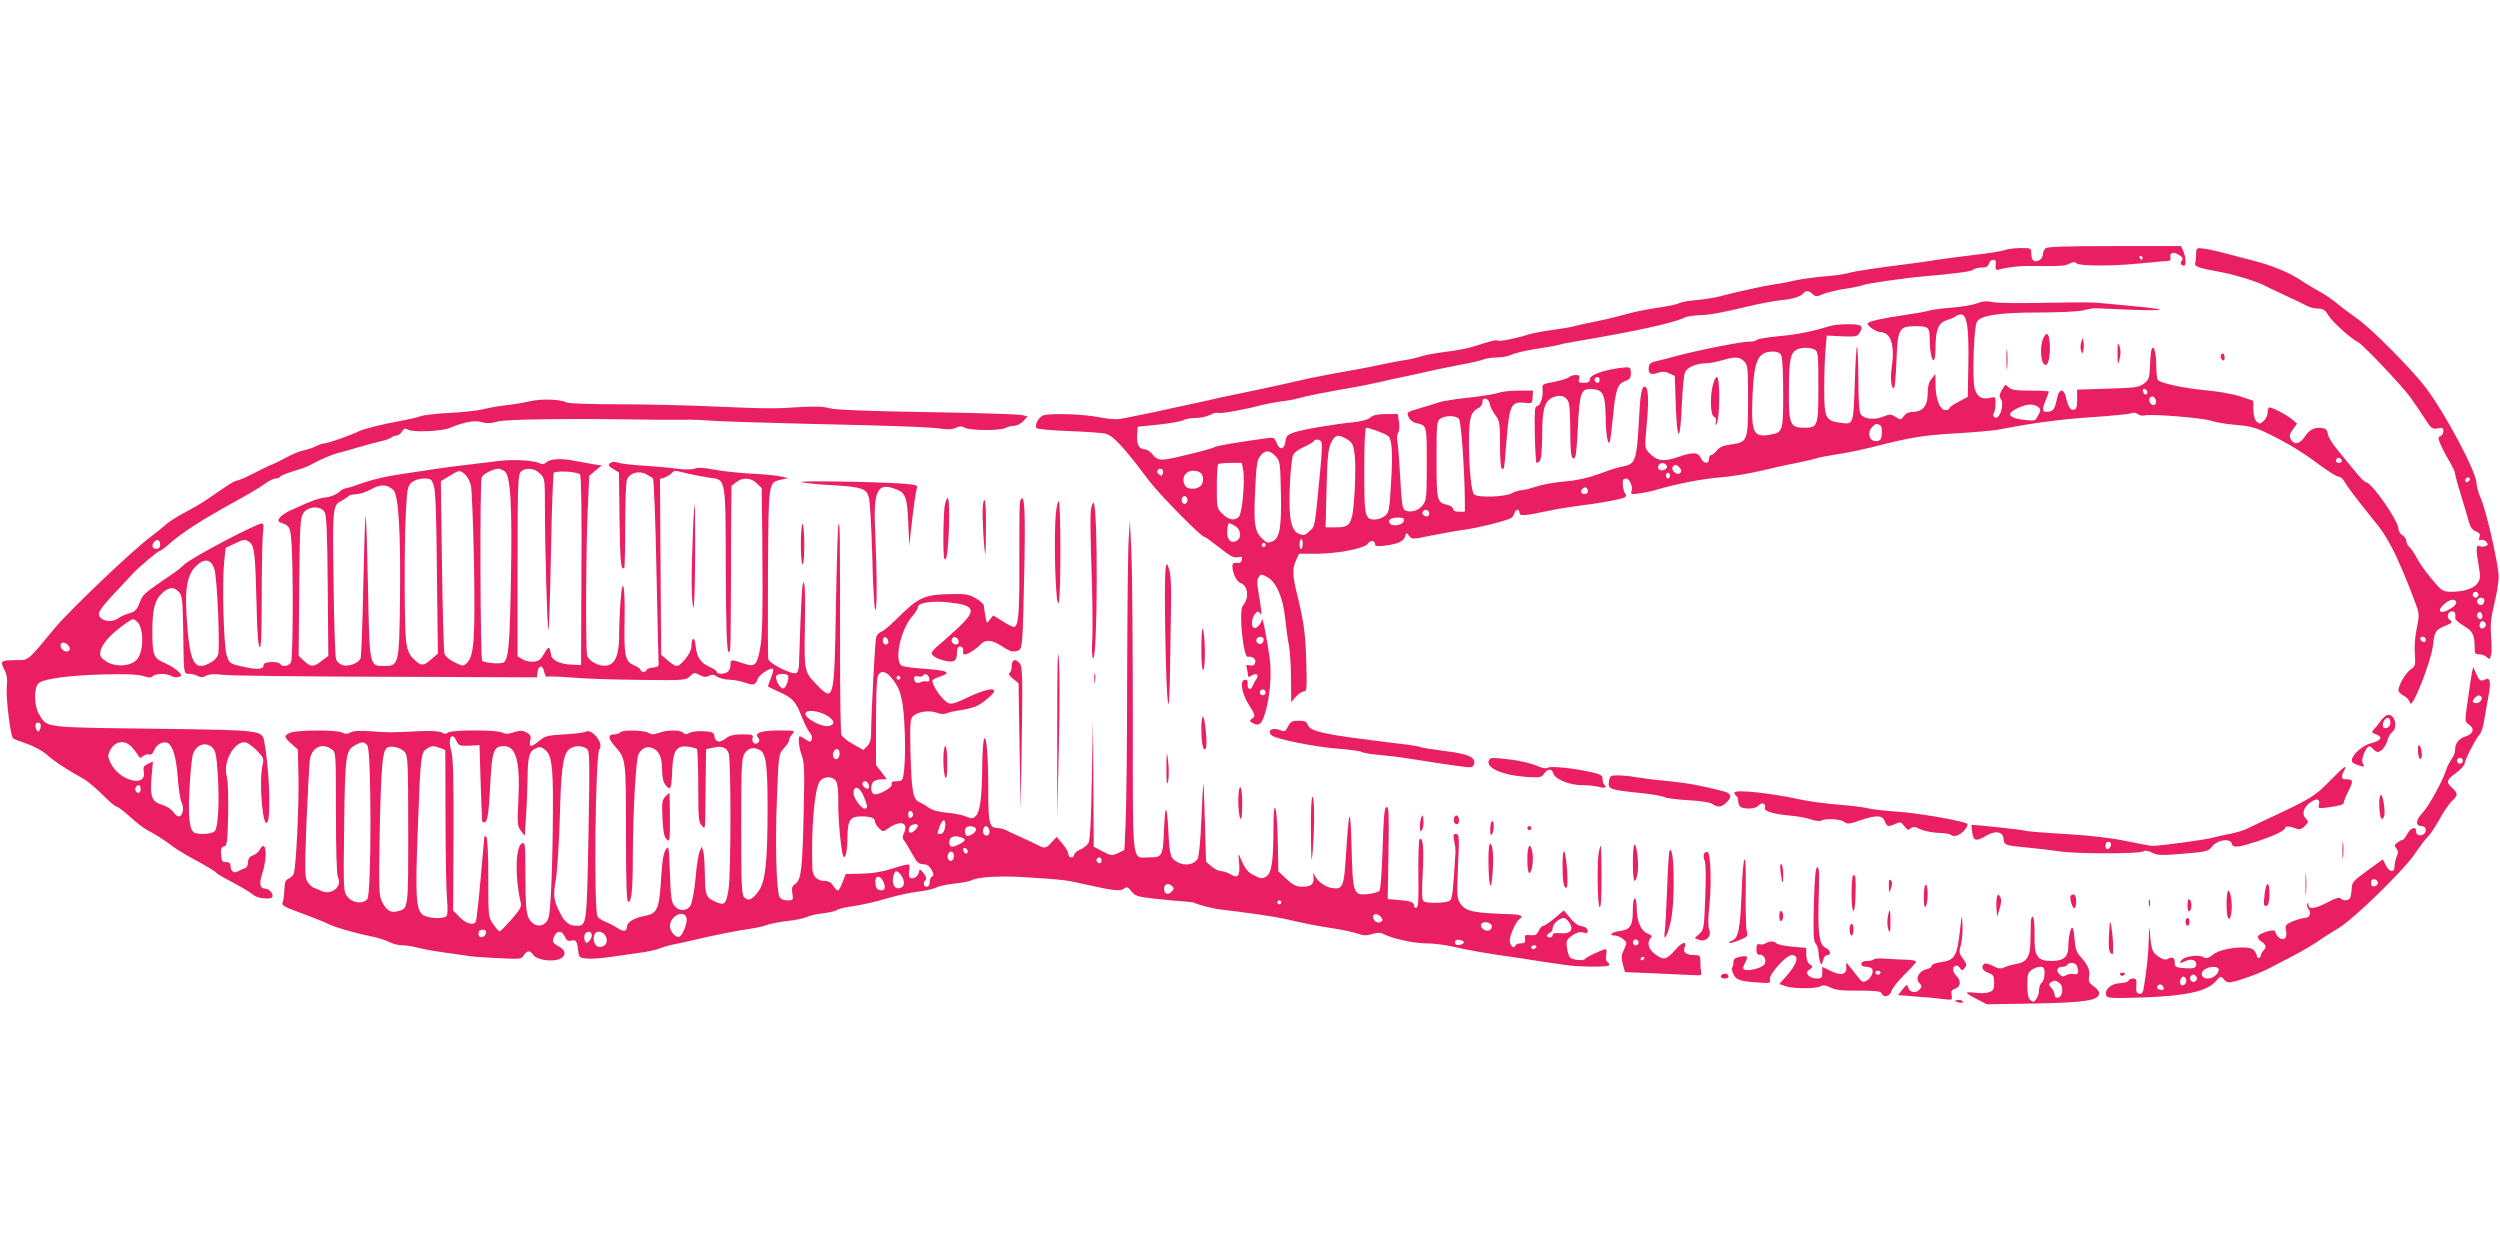 <?xml version="1.0" standalone="no"?>
<!DOCTYPE svg PUBLIC "-//W3C//DTD SVG 20010904//EN"
 "http://www.w3.org/TR/2001/REC-SVG-20010904/DTD/svg10.dtd">
<svg version="1.0" xmlns="http://www.w3.org/2000/svg"
 width="1280pt" height="640pt" viewBox="0 0 1280 640"
 preserveAspectRatio="xMidYMid meet">
<g transform="translate(0,640) scale(0.1,-0.1)"
fill="#e91e63" stroke="none">
<path d="M10472 5128 c-7 -7 -12 -20 -12 -29 0 -22 -26 -43 -45 -35 -9 3 -15
18 -15 36 0 30 -1 30 -54 30 -30 0 -67 -5 -81 -10 -15 -6 -84 -17 -154 -25
-69 -8 -153 -19 -186 -24 -33 -6 -98 -15 -145 -21 -176 -22 -286 -39 -317 -48
-17 -6 -71 -13 -120 -17 -48 -4 -115 -13 -148 -20 -33 -8 -80 -17 -105 -20
-51 -7 -201 -40 -275 -60 -27 -8 -84 -17 -125 -21 -41 -3 -84 -11 -95 -17 -11
-6 -60 -16 -110 -23 -49 -7 -124 -22 -165 -34 -41 -12 -109 -28 -150 -36 -41
-8 -88 -18 -105 -23 -16 -5 -68 -14 -114 -20 -47 -6 -99 -16 -115 -21 -63 -20
-158 -40 -167 -34 -9 5 -26 1 -124 -30 -27 -9 -90 -21 -140 -27 -49 -6 -108
-16 -130 -24 -22 -7 -60 -16 -85 -19 -25 -4 -74 -13 -110 -21 -36 -8 -94 -19
-130 -26 -111 -19 -253 -46 -295 -57 -37 -9 -154 -35 -285 -62 -30 -6 -82 -17
-115 -24 -33 -8 -85 -19 -115 -26 -30 -6 -93 -20 -140 -30 -47 -11 -107 -24
-135 -29 -27 -6 -74 -15 -103 -21 -42 -9 -70 -8 -136 4 -81 16 -241 21 -282
10 -25 -7 -50 -52 -36 -66 5 -5 79 -12 163 -15 85 -3 171 -9 191 -14 38 -10
92 -68 221 -240 54 -72 268 -289 285 -289 5 0 39 -25 77 -55 54 -43 74 -53 93
-48 20 5 23 2 20 -13 -2 -13 -10 -18 -26 -16 -16 2 -22 -2 -22 -16 0 -36 22
-81 41 -87 40 -13 46 -78 12 -117 -22 -25 3 -267 26 -261 24 5 45 -13 37 -32
-4 -12 -13 -15 -27 -12 -18 5 -20 2 -15 -16 3 -12 6 -28 6 -35 0 -10 4 -10 20
0 24 15 38 3 22 -20 -7 -9 -15 -25 -19 -35 -8 -25 -29 -15 -25 11 2 15 -2 22
-12 22 -30 0 -20 -70 19 -130 32 -51 33 -56 17 -68 -15 -11 -15 -14 -2 -22 32
-20 48 -11 64 38 28 85 39 210 26 298 -14 100 -37 214 -39 192 -1 -21 -30 -50
-42 -43 -14 9 -11 49 6 71 13 16 16 17 26 4 11 -15 10 1 -10 123 -6 32 -4 52
4 63 10 15 14 15 42 0 47 -24 82 -104 93 -212 5 -49 14 -113 20 -143 5 -29 10
-106 10 -170 l1 -116 24 28 c13 15 32 27 41 27 15 0 16 15 12 158 -5 144 -12
198 -50 352 -20 81 -21 120 -4 158 l17 37 97 0 c104 1 241 28 255 51 11 19 37
18 37 -1 0 -12 10 -13 48 -9 67 8 99 22 106 47 6 21 7 21 21 3 13 -18 17 -18
117 3 57 11 135 25 173 30 64 9 186 39 227 56 9 3 18 15 21 26 6 23 27 26 27
3 0 -18 27 -15 150 11 36 8 103 19 150 25 103 12 223 34 239 44 8 5 9 12 2 19
-9 12 -14 40 -12 65 0 6 8 12 16 12 19 0 37 -43 28 -66 -5 -15 0 -16 43 -10
27 4 69 13 94 21 96 28 229 54 319 61 52 4 140 18 195 31 56 13 142 33 191 42
50 10 97 21 105 25 8 3 56 12 105 20 50 7 135 25 190 39 187 48 250 58 415 68
91 5 190 14 220 19 186 36 317 53 480 64 102 7 193 16 203 20 10 5 23 3 32 -4
8 -7 24 -10 35 -7 34 9 302 -13 340 -27 19 -7 75 -17 124 -21 66 -5 104 -14
150 -36 104 -49 188 -99 276 -165 47 -35 93 -64 102 -64 10 0 23 -11 30 -23
14 -26 66 -95 143 -190 55 -68 57 -71 100 -148 29 -52 87 -190 125 -295 17
-48 17 -57 4 -120 -9 -39 -13 -97 -10 -132 4 -58 2 -64 -21 -79 -25 -17 -63
-81 -63 -107 0 -8 12 -21 27 -28 15 -7 30 -24 33 -38 9 -36 110 220 117 298 7
67 14 79 65 99 34 14 37 17 22 28 -20 14 -12 45 11 45 14 0 19 -11 16 -36 -1
-7 18 -23 43 -38 46 -27 56 -46 56 -108 0 -34 3 -38 24 -38 14 0 31 -7 39 -15
13 -13 16 -11 21 11 4 14 4 58 0 97 -4 57 -1 92 17 167 13 52 23 115 22 140
-1 63 -66 345 -92 400 -11 25 -21 59 -21 75 0 57 -160 358 -260 490 -69 92
-277 301 -350 353 -36 25 -85 62 -110 83 -25 20 -61 44 -80 54 -19 10 -65 37
-101 61 -64 41 -138 72 -244 100 -27 7 -86 23 -130 34 -44 12 -98 24 -120 27
-40 5 -40 4 -41 -29 0 -18 -2 -39 -5 -47 -4 -16 21 -24 136 -45 66 -12 176
-46 213 -65 9 -5 58 -28 107 -51 50 -23 102 -48 117 -56 14 -8 40 -14 57 -14
25 0 36 -7 52 -34 19 -33 113 -118 154 -139 25 -13 219 -218 263 -277 18 -25
51 -73 73 -107 37 -58 42 -62 70 -56 24 5 29 2 29 -15 0 -11 -7 -22 -15 -25
-13 -5 -13 -10 0 -41 8 -19 28 -58 45 -86 16 -28 30 -57 30 -64 0 -8 13 -57
30 -110 16 -52 34 -114 40 -136 8 -29 18 -44 36 -50 19 -8 24 -15 19 -30 -5
-14 -3 -18 8 -14 7 2 20 -2 27 -10 10 -13 9 -17 -4 -22 -9 -3 -23 -4 -31 0
-18 7 -19 -13 -4 -101 9 -54 9 -67 -5 -88 -18 -27 -70 -45 -134 -45 -35 0 -49
5 -70 29 -48 53 -82 98 -108 144 -13 25 -31 51 -39 57 -8 7 -15 21 -15 31 0
10 -9 23 -20 29 -11 6 -20 21 -20 33 0 40 -137 237 -165 237 -6 0 -33 26 -58
58 -26 31 -67 81 -91 111 -25 30 -46 66 -48 80 -2 19 -10 27 -27 29 -40 6 -65
-6 -90 -43 -27 -40 -55 -45 -72 -14 -9 18 -7 27 11 51 l21 29 -23 20 c-32 27
-114 69 -122 62 -3 -4 -6 -16 -6 -28 0 -12 -9 -30 -20 -40 -19 -17 -22 -17
-37 -2 -10 10 -16 33 -16 61 l0 44 -66 22 c-36 12 -113 26 -171 31 -113 10
-240 37 -252 54 -4 5 -8 39 -8 75 0 66 -13 110 -24 80 -3 -8 -7 -46 -8 -84 -3
-62 -6 -71 -31 -90 -25 -19 -46 -22 -185 -26 l-157 -5 0 -50 c0 -39 -4 -50
-17 -53 -18 -4 -31 18 -42 71 -4 15 -13 27 -21 27 -8 0 -17 -12 -20 -27 -14
-67 -20 -78 -48 -81 -32 -4 -34 9 -12 61 8 20 15 39 15 42 0 3 -42 5 -94 5
-74 0 -98 4 -111 16 -9 9 -17 15 -19 13 -30 -45 -33 -56 -21 -73 13 -17 5 -67
-15 -90 -12 -13 -33 4 -22 17 5 7 9 29 9 49 1 35 -1 37 -23 32 -46 -12 -72 3
-84 48 -13 45 -4 311 11 339 17 34 114 49 315 49 105 0 207 5 229 11 22 6 51
11 65 11 14 -1 95 -4 180 -8 85 -3 152 -3 149 0 -3 4 -57 11 -120 17 -63 6
-139 13 -169 16 -48 6 -105 6 -265 3 -19 0 -48 0 -65 -1 -142 -2 -220 -1 -247
6 -22 5 -46 2 -70 -8 -21 -8 -78 -18 -128 -22 -49 -3 -104 -11 -120 -16 -17
-5 -76 -15 -130 -23 -103 -15 -172 -30 -182 -40 -9 -9 40 -45 62 -46 57 -1 78
-66 60 -187 -8 -52 0 -111 13 -98 4 3 9 67 12 140 6 164 13 175 100 175 64 0
70 -6 70 -68 0 -56 11 -112 21 -106 5 3 9 31 9 62 0 94 14 129 58 143 20 6 41
15 46 20 6 5 17 9 26 9 31 0 41 -65 38 -249 l-3 -173 -47 -25 c-27 -14 -48
-29 -48 -34 0 -5 -9 -9 -20 -9 -27 0 -50 58 -50 129 l-1 56 -19 -24 c-13 -15
-20 -38 -20 -67 0 -76 -23 -103 -87 -104 -12 0 -28 -9 -36 -21 -14 -20 -16
-20 -41 -4 -24 16 -29 16 -66 1 -44 -17 -92 -12 -112 11 -9 11 -13 65 -13 179
-1 90 -4 166 -7 169 -3 3 -8 -75 -11 -172 -8 -232 -6 -226 -71 -218 -80 10
-86 22 -86 179 0 72 3 162 7 199 l6 69 78 -4 c65 -3 79 0 88 14 25 40 15 48
-56 48 -37 0 -80 -4 -97 -10 -85 -27 -161 -42 -255 -51 -57 -5 -110 -14 -116
-19 -7 -6 -23 -10 -36 -9 -36 2 -280 -47 -384 -76 -27 -8 -68 -18 -90 -23 -31
-6 -41 -13 -43 -31 -5 -34 9 -43 46 -30 24 8 38 7 59 -3 l28 -13 5 -150 c7
-195 23 -194 31 2 3 82 11 158 17 169 13 25 60 44 107 44 17 0 54 7 81 15 66
20 90 19 114 -5 19 -19 20 -33 20 -200 0 -209 -2 -214 -90 -226 -36 -5 -56
-13 -69 -30 -11 -13 -24 -24 -30 -24 -6 0 -11 -9 -11 -20 0 -28 -28 -25 -42 5
-14 31 -40 32 -123 3 -70 -24 -103 -18 -144 26 -20 22 -21 26 -9 152 11 124 7
184 -11 184 -17 0 -23 -37 -31 -193 -9 -173 -19 -202 -68 -212 -49 -11 -56
-13 -139 -43 -55 -20 -112 -32 -170 -37 -49 -4 -114 -15 -146 -26 -31 -10 -66
-19 -78 -19 -11 0 -34 -7 -50 -16 -38 -19 -174 -23 -192 -5 -23 23 -36 324
-17 392 6 23 19 40 35 47 15 7 25 20 25 33 0 29 34 21 38 -11 2 -13 15 -38 28
-55 22 -30 24 -40 24 -153 0 -75 4 -122 10 -122 13 0 10 -16 24 152 14 174 24
193 91 186 39 -5 40 -4 42 29 l2 33 -74 0 c-41 0 -86 -5 -102 -11 -15 -6 -84
-17 -153 -25 -69 -7 -136 -18 -150 -23 -14 -5 -57 -19 -97 -30 -71 -21 -72
-22 -61 -46 6 -15 23 -28 37 -31 57 -12 56 -7 56 -207 0 -173 -1 -188 -21
-214 -22 -29 -67 -41 -93 -24 -11 7 -16 49 -22 168 -5 87 -11 171 -15 186 -3
15 -1 33 4 40 6 7 8 32 5 55 l-6 42 -60 0 c-43 0 -66 -5 -80 -17 -12 -11 -44
-20 -86 -25 -99 -9 -261 -37 -306 -52 -34 -12 -40 -19 -43 -44 -4 -43 -31 -50
-45 -11 -11 28 -15 30 -47 26 -171 -24 -253 -38 -268 -45 -9 -5 -46 -16 -82
-25 -211 -52 -205 -52 -244 -8 -11 12 -27 21 -36 21 -28 0 -41 25 -38 72 l3
43 105 11 c58 6 115 16 127 22 12 7 41 12 65 12 24 0 56 7 72 15 16 9 35 14
42 11 14 -5 140 17 219 39 28 7 75 16 105 20 30 3 69 10 85 15 31 10 140 32
275 55 41 7 104 20 140 28 36 9 108 24 160 35 52 11 118 26 145 32 28 6 84 17
125 25 41 7 88 18 103 24 16 6 48 11 73 11 25 0 57 6 73 14 15 8 72 21 127 30
54 8 106 17 114 20 8 4 56 13 105 21 280 47 491 93 540 119 11 6 45 11 75 12
51 1 125 15 240 43 71 17 152 32 185 35 50 4 94 18 106 32 15 18 28 18 50 -2
15 -14 20 -14 55 1 20 8 69 20 108 26 39 5 82 14 96 20 22 8 216 36 310 44
161 14 244 25 253 34 6 6 25 11 43 11 23 0 33 5 37 20 3 11 13 20 22 20 12 0
16 -7 13 -27 -2 -21 1 -27 12 -24 66 17 121 21 221 19 86 -2 123 1 143 11 20
11 29 12 38 3 15 -15 183 -15 323 -1 55 6 114 11 131 12 24 0 30 4 27 18 -7
25 15 33 43 14 19 -12 23 -20 15 -29 -11 -13 -5 -26 11 -26 12 0 10 45 -4 75
l-11 25 -342 0 c-252 0 -344 -3 -353 -12z m498 -48 c0 -5 -2 -10 -4 -10 -3 0
-8 5 -11 10 -3 6 -1 10 4 10 6 0 11 -4 11 -10z m-1679 -470 c18 -10 19 -23 19
-190 0 -205 -2 -210 -75 -210 -70 0 -77 18 -76 194 1 152 8 187 38 205 23 13
69 14 94 1z m-171 -29 c6 -12 10 -93 10 -195 0 -193 -2 -200 -64 -211 -90 -17
-101 7 -93 202 8 180 28 222 104 223 22 0 36 -6 43 -19z m1875 -189 c0 -18
-20 -15 -23 4 -3 10 1 15 10 12 7 -3 13 -10 13 -16z m42 -38 c9 -23 -11 -38
-26 -20 -13 16 -7 36 10 36 5 0 12 -7 16 -16z m-603 -37 c18 -13 17 -20 -12
-66 -4 -8 -81 -1 -107 9 -35 13 -31 27 13 49 45 23 82 26 106 8z m-2964 -62
c11 -14 28 -249 30 -412 l0 -63 -30 0 c-19 0 -30 5 -30 14 0 8 -13 17 -29 21
-54 12 -56 21 -56 232 0 181 1 196 19 209 26 18 80 18 96 -1z m2157 -33 c6 -4
10 -23 8 -42 -2 -28 -7 -36 -25 -38 -38 -6 -54 42 -24 72 17 18 24 19 41 8z
m-2577 -28 c25 -9 50 -20 57 -26 20 -16 25 -86 15 -242 -8 -138 -10 -150 -31
-167 -13 -11 -36 -19 -51 -19 -52 0 -55 14 -55 252 0 139 4 218 10 218 6 0 30
-7 55 -16z m-153 -43 c27 -17 32 -27 39 -78 8 -69 -1 -274 -15 -322 -13 -44
-25 -51 -85 -51 l-49 0 5 198 c4 164 8 203 23 235 21 42 36 45 82 18z m-131
-16 c4 -8 1 -70 -6 -138 -29 -307 -26 -288 -54 -315 -22 -22 -30 -25 -53 -16
-43 15 -56 78 -49 247 3 76 11 147 17 158 6 12 30 30 54 40 24 11 47 24 50 29
9 15 35 12 41 -5z m-235 -71 c23 -24 24 -33 27 -183 4 -179 -5 -236 -43 -253
-21 -9 -29 -8 -46 8 -45 40 -51 74 -43 246 6 135 10 163 26 183 25 32 48 32
79 -1z m5459 -25 c0 -5 -7 -9 -15 -9 -15 0 -20 12 -9 23 8 8 24 -1 24 -14z
m-5625 -46 c10 -56 -5 -221 -22 -239 -22 -22 -52 -17 -84 15 -29 29 -29 31
-29 139 0 60 3 112 7 115 3 4 32 7 64 7 l57 0 7 -37z m2170 17 c0 -8 -10 -16
-22 -18 -22 -3 -32 16 -16 32 12 11 38 2 38 -14z m65 -5 c10 -12 10 -19 2 -27
-15 -15 -48 14 -38 31 10 15 21 14 36 -4z m-2647 -11 c3 -3 3 -12 0 -20 -4
-11 -9 -12 -19 -3 -8 6 -11 15 -8 20 6 10 18 12 27 3z m195 -16 c17 -17 15
-53 -3 -68 -20 -17 -65 -16 -76 1 -24 38 -2 79 41 79 14 0 31 -5 38 -12z
m2402 -13 c0 -8 -4 -15 -10 -15 -5 0 -10 7 -10 15 0 8 5 15 10 15 6 0 10 -7
10 -15z m4091 -28 c-13 -13 -26 -3 -16 12 3 6 11 8 17 5 6 -4 6 -10 -1 -17z
m-4511 -53 c0 -14 -21 -19 -33 -7 -9 9 13 34 24 27 5 -3 9 -12 9 -20z m-2050
-44 c0 -11 -7 -20 -15 -20 -8 0 -15 9 -15 20 0 11 7 20 15 20 8 0 15 -9 15
-20z m1236 -61 c3 -6 2 -15 -2 -19 -12 -12 -38 5 -30 19 9 14 23 14 32 0z
m-128 -46 c-4 -20 -54 -31 -70 -15 -17 17 1 32 38 32 28 0 35 -4 32 -17z
m-860 -29 c27 -19 29 -60 3 -73 -38 -21 -59 23 -42 87 2 6 19 0 39 -14z m342
-89 c0 -14 -4 -25 -9 -25 -5 0 -8 11 -7 25 1 33 16 33 16 0z m-190 -5 c0 -5
-4 -10 -10 -10 -5 0 -10 5 -10 10 0 6 5 10 10 10 6 0 10 -4 10 -10z m6210
-255 c0 -8 -7 -15 -15 -15 -8 0 -15 7 -15 15 0 8 7 15 15 15 8 0 15 -7 15 -15z
m30 -29 c0 -8 -5 -18 -11 -22 -14 -8 -33 11 -25 25 10 16 36 13 36 -3z m-146
-4 c7 -12 -6 -28 -41 -46 -43 -22 -56 -1 -19 31 28 23 51 29 60 15z m136 -78
c0 -16 -16 -19 -25 -4 -8 13 4 32 16 25 5 -4 9 -13 9 -21z m16 -35 c8 -14 -11
-33 -25 -25 -11 7 -4 36 9 36 5 0 12 -5 16 -11z m-6256 -83 c0 -8 -5 -18 -11
-22 -14 -8 -33 11 -25 25 10 16 36 13 36 -3z m5950 -2 c0 -17 -22 -14 -28 4
-2 7 3 12 12 12 9 0 16 -7 16 -16z m-5940 -269 c0 -8 -7 -15 -15 -15 -8 0 -15
7 -15 15 0 8 7 15 15 15 8 0 15 -7 15 -15z"/>
<path d="M10460 4664 c-20 -52 -8 -146 18 -131 23 15 24 157 1 157 -5 0 -14
-12 -19 -26z"/>
<path d="M10656 4648 c-5 -16 -5 -36 0 -45 7 -16 8 -15 11 5 3 12 3 32 0 45
-3 21 -4 20 -11 -5z"/>
<path d="M10842 4590 c0 -61 1 -63 10 -28 7 25 6 47 0 65 -9 24 -10 18 -10
-37z"/>
<path d="M10273 4560 c0 -47 2 -66 4 -42 2 23 2 61 0 85 -2 23 -4 4 -4 -43z"/>
<path d="M11370 4576 c0 -8 5 -18 10 -21 6 -3 10 3 10 14 0 12 -4 21 -10 21
-5 0 -10 -6 -10 -14z"/>
<path d="M8255 4510 c-73 -15 -115 -34 -115 -52 0 -13 -8 -18 -31 -18 -26 0
-29 3 -24 20 5 16 2 20 -17 20 -13 0 -29 -5 -36 -12 -6 -6 -40 -16 -74 -23
-62 -11 -63 -12 -60 -41 4 -38 -13 -84 -30 -84 -10 0 -12 -32 -10 -142 2 -79
6 -145 8 -147 2 -3 10 1 17 8 8 8 12 51 13 134 0 137 13 178 61 195 41 14 69
-1 77 -38 3 -18 6 -86 6 -151 0 -108 8 -146 25 -118 4 6 11 77 14 157 9 177
16 194 74 190 55 -4 66 -28 68 -143 1 -93 12 -153 22 -125 2 8 10 68 16 132
13 135 23 163 62 177 23 8 29 16 29 40 0 27 -3 31 -27 30 -16 -1 -46 -5 -68
-9z m-65 -55 c0 -8 -4 -15 -9 -15 -13 0 -22 16 -14 24 11 11 23 6 23 -9z"/>
<path d="M8771 4433 c-17 -61 -14 -160 5 -167 10 -4 13 -13 9 -28 -4 -17 -3
-19 4 -8 17 28 19 240 1 240 -5 0 -14 -17 -19 -37z"/>
<path d="M2715 4346 c-33 -8 -89 -17 -125 -21 -36 -4 -87 -13 -115 -20 -27 -7
-105 -16 -171 -19 -67 -3 -135 -11 -150 -17 -16 -6 -63 -17 -104 -24 -93 -17
-189 -41 -215 -54 -37 -19 -157 -61 -174 -61 -9 0 -29 -7 -44 -15 -15 -8 -43
-17 -62 -21 -19 -3 -58 -19 -87 -35 -29 -16 -62 -32 -72 -36 -11 -3 -53 -24
-94 -45 -41 -21 -80 -38 -87 -38 -7 0 -35 -15 -61 -33 -27 -18 -70 -47 -95
-65 -25 -17 -76 -47 -115 -67 -38 -20 -80 -47 -94 -60 -14 -13 -49 -41 -78
-63 -97 -72 -417 -378 -496 -473 -135 -164 -129 -159 -190 -159 -82 0 -87 -4
-64 -48 14 -28 17 -49 13 -87 -6 -52 18 -253 32 -265 4 -4 37 -17 73 -29 37
-13 80 -37 100 -55 37 -34 100 -75 190 -125 19 -11 62 -47 95 -80 33 -34 65
-61 72 -61 6 0 38 -24 70 -53 32 -29 69 -58 83 -65 42 -21 96 -56 131 -83 19
-15 65 -43 102 -63 76 -41 119 -67 127 -77 3 -4 41 -26 85 -49 44 -23 89 -51
101 -61 19 -18 83 -26 97 -13 11 12 -13 44 -34 44 -29 0 -34 25 -15 82 28 87
17 176 -14 118 -6 -12 -22 -25 -36 -30 -17 -7 -24 -17 -24 -35 0 -16 -7 -28
-18 -31 -9 -3 -25 -10 -36 -16 -20 -11 -36 3 -36 33 0 10 -8 15 -22 15 -20 -1
-23 5 -26 37 -3 30 1 40 15 43 16 5 18 20 21 164 2 88 -1 176 -7 195 -20 72
34 175 92 175 10 0 37 -18 59 -40 38 -38 40 -43 32 -78 -20 -89 3 -345 27
-287 16 41 7 271 -17 403 -12 65 0 63 -567 71 -569 7 -545 4 -587 74 -26 43
-28 137 -2 159 26 23 160 41 337 45 110 3 172 0 198 -8 29 -9 40 -10 49 -1 15
15 73 15 97 0 10 -6 26 -8 36 -4 17 6 17 8 -1 27 -11 12 -42 32 -70 44 -59 26
-64 39 -64 169 1 110 13 155 50 189 36 32 60 34 86 6 17 -19 19 -40 22 -193 3
-231 2 -226 30 -226 13 0 33 -5 44 -11 15 -8 26 -8 43 1 17 9 42 10 87 5 35
-5 410 -9 835 -10 l772 -3 3 26 c4 37 27 39 34 3 4 -17 10 -29 14 -26 5 3 61
1 127 -4 65 -6 223 -11 351 -12 226 -3 233 -2 254 18 20 20 23 21 50 7 21 -11
33 -12 48 -4 16 8 26 7 42 -5 13 -8 41 -15 63 -15 22 -1 58 -7 79 -15 45 -16
53 -13 66 20 8 22 68 60 78 50 3 -3 -2 -24 -11 -47 -9 -23 -16 -42 -14 -44 1
-1 27 -13 57 -27 69 -31 84 -48 115 -127 14 -35 32 -71 41 -81 9 -10 14 -26
10 -35 -6 -15 -8 -15 -31 0 -13 9 -27 16 -30 16 -11 0 -4 -61 10 -98 13 -31
15 -78 10 -282 -6 -294 -13 -355 -42 -375 -18 -12 -21 -22 -16 -50 5 -34 4
-35 -25 -35 -20 0 -35 7 -41 18 -16 31 -23 275 -13 510 9 222 9 222 35 250 15
16 27 34 27 42 0 7 7 22 17 32 15 17 13 18 -66 18 -93 0 -130 -12 -110 -36 9
-11 9 -18 1 -26 -15 -15 -35 1 -29 23 5 17 -1 19 -53 19 -43 0 -64 -5 -84 -21
-31 -24 -53 -20 -58 11 -2 19 -11 23 -53 26 -28 2 -60 -1 -73 -8 -17 -9 -25
-9 -34 0 -16 16 -82 15 -125 0 -27 -10 -38 -10 -53 0 -24 14 -136 16 -145 2
-3 -5 -17 -10 -31 -10 -33 0 -31 -22 6 -63 55 -63 55 -64 55 -441 0 -248 3
-350 11 -353 17 -6 24 57 24 232 1 234 16 498 29 523 17 33 45 44 74 31 33
-15 47 -49 47 -113 0 -38 6 -61 19 -77 25 -30 29 -20 33 83 4 96 23 123 81
115 21 -3 42 -8 45 -12 4 -4 7 -89 7 -190 0 -162 2 -186 18 -202 20 -20 17
-45 20 227 l2 164 35 8 c46 10 69 2 81 -29 12 -32 12 -621 -1 -697 -12 -74
-20 -83 -60 -66 -55 23 -60 33 -61 138 -1 53 -4 108 -8 122 l-8 25 -11 -25
c-6 -14 -16 -76 -21 -139 -7 -70 -17 -123 -26 -138 -19 -29 -56 -30 -81 -2
-16 18 -20 42 -24 168 -5 139 -6 145 -21 121 -12 -17 -19 -59 -23 -133 -11
-177 -18 -194 -92 -208 -49 -9 -84 -32 -84 -55 0 -23 -20 -26 -48 -6 -15 10
-41 24 -59 31 -18 7 -37 19 -43 27 -21 24 -12 833 9 858 25 29 -40 110 -72 89
-6 -4 -55 -10 -108 -13 -86 -5 -99 -8 -128 -33 -42 -35 -54 -34 -46 1 5 23 1
31 -20 42 -20 11 -32 11 -63 1 -29 -10 -44 -10 -60 -2 -27 15 -264 15 -279 0
-8 -8 -17 -8 -32 1 -15 7 -56 9 -124 6 -131 -7 -146 -7 -241 0 -53 4 -87 2
-101 -6 -17 -9 -28 -9 -43 -1 -28 15 -234 14 -267 -1 -33 -15 -32 -22 8 -57
l32 -29 3 -129 c4 -141 -12 -477 -24 -506 -4 -10 -16 -22 -27 -26 -15 -6 -20
-18 -21 -57 -1 -27 -5 -56 -9 -65 -7 -14 10 -23 95 -54 57 -21 117 -45 133
-53 37 -19 139 -49 225 -66 36 -7 79 -21 95 -30 17 -9 46 -16 65 -16 19 0 51
-5 70 -10 19 -6 82 -18 140 -26 58 -8 121 -17 140 -20 19 -3 85 -7 147 -10
105 -5 113 -5 125 15 16 26 32 27 49 1 17 -24 92 -36 132 -21 37 14 36 46 -3
66 -32 17 -36 26 -20 56 15 27 38 24 52 -7 9 -20 17 -24 35 -19 23 5 28 -3 35
-65 3 -22 9 -25 45 -28 23 -2 75 2 115 8 40 6 107 15 148 21 41 5 91 16 110
24 19 8 58 18 85 23 28 5 70 15 95 21 78 19 233 50 283 56 27 4 66 12 86 20
21 7 69 16 107 20 38 4 80 13 94 20 14 7 52 15 84 19 33 4 65 11 72 17 7 6 46
15 86 20 40 6 116 23 168 39 52 15 124 31 159 35 36 3 77 13 92 20 14 8 57 17
95 21 38 4 78 11 88 17 36 18 150 24 286 15 196 -13 196 -13 305 -38 139 -31
173 -34 191 -19 13 11 19 8 37 -15 20 -24 32 -28 117 -37 52 -6 118 -12 147
-14 29 -2 56 -5 60 -8 13 -8 96 -30 128 -33 135 -16 271 -35 330 -48 132 -30
170 -37 256 -50 47 -8 102 -19 122 -27 28 -10 44 -10 73 -1 26 8 43 8 57 0 44
-23 156 -48 217 -48 36 0 97 -7 135 -16 77 -18 179 -36 295 -52 41 -6 109 -16
150 -23 41 -6 100 -15 130 -19 77 -12 230 -12 230 -1 0 6 -5 13 -11 17 -6 3
-9 19 -5 35 3 16 2 29 -3 29 -15 0 -100 -40 -106 -50 -7 -11 -64 -5 -77 8 -5
5 -12 27 -15 49 -5 36 -2 42 26 63 22 15 39 20 57 16 21 -6 25 -4 22 11 -2 11
-14 19 -31 21 -17 2 -38 17 -58 42 l-32 39 -46 -39 c-26 -22 -53 -40 -59 -40
-7 0 -18 -12 -24 -26 -9 -20 -18 -25 -42 -22 -27 3 -31 0 -28 -19 3 -19 -2
-23 -22 -23 -13 0 -26 -5 -28 -12 -7 -20 -28 2 -28 28 0 26 33 98 50 109 22
13 8 22 -37 24 -198 6 -237 14 -264 52 -20 28 -20 37 -14 194 7 153 6 165 -10
165 -15 0 -16 -5 -9 -37 4 -21 7 -47 6 -58 -13 -210 -16 -236 -29 -246 -15
-13 -113 -16 -133 -4 -10 6 -11 38 -6 140 7 132 2 190 -15 179 -5 -3 -8 -82
-7 -176 2 -130 0 -172 -9 -175 -7 -3 -13 2 -13 11 0 17 -21 24 -90 29 l-45 4
4 238 c3 200 2 237 -10 233 -11 -4 -15 -47 -20 -212 -4 -128 -10 -211 -17
-218 -6 -6 -33 -13 -60 -16 -73 -7 -76 2 -82 243 -6 219 -13 207 -29 -48 -10
-160 -16 -174 -76 -163 -37 7 -80 43 -88 74 -3 9 -3 3 -2 -14 4 -41 -10 -54
-57 -54 -31 0 -47 8 -81 39 l-42 40 -3 165 c-4 181 -22 224 -22 52 0 -164 -9
-225 -36 -243 -20 -13 -27 -13 -59 3 -36 17 -49 33 -73 89 -12 29 -12 28 -8
-21 6 -69 -4 -84 -43 -61 -16 9 -38 17 -49 17 -12 0 -34 11 -49 24 l-28 24 -6
204 c-3 111 -6 201 -8 198 -1 -3 -6 -86 -10 -185 -4 -103 -12 -189 -19 -202
-16 -29 -63 -38 -100 -19 -39 20 -43 34 -49 141 -7 158 -17 171 -23 32 -6
-145 -7 -147 -82 -147 -84 0 -78 -55 -78 709 0 373 -3 754 -7 847 l-8 169 -6
-95 c-4 -52 -7 -370 -8 -706 0 -336 -4 -673 -8 -748 l-6 -138 -33 -16 c-31
-14 -35 -14 -79 9 l-45 24 -2 325 -2 325 -6 -305 c-3 -210 -9 -312 -17 -326
-7 -12 -26 -27 -43 -34 -16 -7 -30 -19 -30 -26 0 -8 -7 -14 -15 -14 -8 0 -15
8 -15 18 0 9 -14 33 -30 52 l-30 35 -25 -27 c-26 -30 -36 -33 -63 -19 -9 5
-48 24 -87 41 -38 17 -78 36 -87 41 -10 5 -26 9 -37 9 -45 0 -51 21 -51 189 0
180 -9 289 -21 269 -5 -7 -9 -69 -10 -138 -1 -160 -11 -236 -32 -257 -15 -15
-21 -16 -50 -4 -17 8 -62 17 -99 20 -44 4 -76 13 -95 27 -15 11 -36 23 -46 27
-32 12 -40 58 -45 243 -4 158 -2 183 12 197 24 23 83 32 122 18 21 -8 40 -9
51 -3 10 5 42 12 72 16 30 4 68 14 85 23 34 17 86 62 86 75 0 19 -56 5 -136
-33 -92 -43 -93 -43 -137 6 -26 29 -49 76 -42 83 4 4 20 12 38 18 60 20 41 31
-70 39 -59 4 -116 11 -125 16 -42 22 -8 185 53 254 16 18 29 40 29 48 0 21 72
32 156 23 135 -14 146 -39 55 -125 -33 -31 -78 -71 -100 -90 -23 -18 -41 -39
-41 -45 0 -15 33 -33 79 -41 38 -8 51 4 51 48 0 17 5 27 15 27 14 0 19 -12 16
-32 -3 -23 50 3 91 44 26 26 58 22 110 -12 34 -23 53 -29 71 -24 23 5 26 12
31 67 3 34 8 204 11 377 5 283 0 363 -18 333 -8 -12 -8 -38 -8 -345 1 -244 -5
-308 -29 -308 -5 0 -31 13 -58 30 l-47 29 -17 -21 c-16 -22 -16 -22 -23 17 -3
22 -7 47 -8 55 -1 8 -20 25 -42 37 -36 21 -51 23 -140 21 -122 -3 -155 -19
-255 -118 -37 -37 -76 -71 -87 -74 -12 -4 -24 -17 -27 -29 -6 -19 -25 -383
-26 -494 0 -29 -6 -49 -20 -63 l-20 -20 -52 30 c-29 16 -56 37 -60 47 -4 10
-7 200 -7 423 0 602 0 664 -8 657 -3 -4 -9 -190 -13 -414 -8 -489 -10 -500
-97 -410 -66 68 -66 67 -62 306 3 139 0 217 -6 219 -9 2 -13 -81 -24 -416 -1
-27 -6 -45 -15 -48 -23 -9 -136 48 -142 71 -3 11 -3 212 -2 446 3 474 1 458
71 474 l32 7 -35 8 c-19 5 -89 12 -155 15 -66 4 -152 13 -191 21 -49 10 -80
11 -97 5 -15 -6 -50 -6 -89 -1 -34 5 -112 12 -173 16 -60 3 -121 11 -134 16
-15 5 -28 4 -37 -3 -12 -10 -9 -15 15 -30 l30 -18 3 -240 c3 -219 7 -265 24
-248 3 3 5 100 5 216 0 116 4 222 9 235 12 34 60 48 96 29 16 -8 33 -18 37
-23 5 -4 13 -214 18 -466 5 -253 10 -468 11 -479 2 -16 -4 -21 -29 -23 -18 -2
-33 -7 -33 -13 0 -5 -7 -9 -15 -9 -8 0 -15 4 -15 10 0 5 -15 16 -34 24 -46 19
-52 49 -48 239 3 171 -11 230 -21 86 -4 -50 -7 -129 -7 -173 0 -100 -21 -149
-66 -154 -37 -5 -91 24 -98 52 -8 31 -6 541 3 745 l8 175 32 27 32 26 -43 6
c-24 4 -63 11 -88 16 -69 15 -131 13 -151 -5 -12 -11 -23 -13 -36 -6 -29 15
-133 21 -208 12 -38 -5 -113 -14 -165 -20 -52 -6 -124 -15 -160 -21 -36 -5
-108 -16 -160 -24 -98 -14 -176 -33 -245 -59 -22 -8 -46 -15 -54 -16 -8 0 -25
-9 -37 -21 -12 -11 -41 -23 -66 -26 -41 -5 -61 -12 -174 -63 -59 -27 -85 -57
-57 -66 43 -13 48 -22 54 -85 11 -111 10 -609 -1 -630 -11 -20 -45 -26 -55 -9
-10 16 -85 13 -85 -4 0 -23 -26 -26 -94 -12 -81 17 -83 19 -96 64 -15 49 -23
365 -13 467 l8 80 49 23 c44 21 50 22 71 8 28 -19 32 -55 39 -334 2 -123 8
-198 15 -205 8 -8 11 61 11 259 0 148 3 293 6 322 5 35 3 52 -4 52 -29 0 -359
-174 -397 -209 -16 -15 -39 -34 -51 -42 -160 -109 -162 -110 -179 -155 -14
-36 -23 -45 -53 -54 -20 -6 -46 -17 -56 -25 -26 -20 -70 -19 -90 1 -22 21 -10
41 78 135 39 42 78 83 86 92 29 32 130 117 139 117 5 0 25 15 45 33 67 60 170
126 345 222 57 31 122 70 144 86 22 16 48 29 58 29 10 0 21 4 24 10 3 5 32 17
63 26 31 9 68 22 82 29 72 38 114 56 148 65 20 5 69 18 107 30 39 12 90 25
115 31 24 5 49 14 54 19 6 6 17 10 26 10 8 0 21 9 28 20 10 17 16 19 34 9 25
-13 169 -7 208 9 77 32 127 41 165 31 28 -8 49 -7 84 3 42 12 366 16 811 9 47
0 112 0 145 0 33 1 89 -1 125 -4 36 -4 263 -11 505 -17 458 -10 620 -16 694
-26 26 -4 52 -2 66 6 18 9 27 9 45 0 28 -15 181 -16 208 -1 11 6 31 11 45 11
13 0 34 11 46 24 l22 24 -28 7 c-15 4 -235 11 -488 15 -313 5 -473 12 -500 20
-28 9 -72 10 -145 6 -136 -9 -170 -9 -450 3 -129 6 -347 11 -483 11 -137 0
-256 4 -265 9 -32 17 -126 20 -187 7z m-131 -359 c30 -22 39 -173 32 -552 -6
-337 -12 -410 -38 -427 -13 -9 -91 -3 -109 8 -10 6 -13 912 -3 939 7 18 57 44
85 45 8 0 23 -6 33 -13z m181 -12 c24 -23 25 -29 25 -167 0 -210 12 -639 18
-633 3 3 9 183 13 401 4 218 11 399 14 403 14 13 126 6 135 -9 6 -9 9 -211 7
-495 l-2 -480 -47 2 c-57 1 -102 22 -106 48 -8 48 -13 49 -35 10 -18 -32 -29
-41 -55 -43 -19 -2 -44 4 -58 13 l-24 15 0 465 c0 408 2 465 16 479 23 24 71
20 99 -9z m-386 -2 c12 -10 26 -36 32 -58 5 -22 12 -204 16 -405 6 -386 0
-467 -36 -504 -19 -18 -20 -18 -64 3 -26 13 -48 31 -51 44 -4 12 -10 216 -13
453 l-6 430 44 27 c53 32 51 31 78 10z m1144 2 c34 -8 83 -17 110 -21 84 -10
82 4 83 -465 1 -288 5 -412 13 -425 9 -15 12 13 12 131 1 83 2 277 2 433 l2
284 24 19 c32 26 77 24 106 -6 l25 -24 3 -263 c3 -383 1 -496 -12 -563 -16
-83 -27 -92 -87 -71 -61 21 -64 20 -64 -7 0 -13 -5 -28 -12 -35 -14 -14 -58
-16 -58 -2 0 5 -15 16 -32 23 -50 21 -70 51 -76 108 -5 52 -22 50 -22 -3 0
-30 -53 -98 -76 -98 -7 0 -28 13 -46 29 l-33 29 -3 450 -3 450 23 7 c12 4 28
14 36 21 16 17 11 17 85 -1z m-1302 -62 c9 -26 14 -164 16 -449 l5 -411 -37
-31 c-40 -35 -51 -34 -95 12 -17 19 -26 44 -31 84 -9 74 -10 523 0 676 6 107
9 120 30 137 14 11 39 19 62 19 35 0 39 -3 50 -37z m-207 -22 c27 -27 38 -216
34 -562 -4 -333 -6 -339 -82 -339 -75 0 -74 -5 -82 409 -4 199 -9 359 -12 356
-3 -3 -8 -163 -12 -357 -4 -194 -10 -360 -14 -370 -10 -23 -61 -42 -91 -34
-14 4 -29 17 -34 29 -5 12 -11 187 -13 389 -6 389 -5 402 41 424 12 6 28 17
34 23 6 6 25 11 42 11 17 0 50 11 75 25 49 27 83 26 114 -4z m-352 -113 c10
-17 14 -112 16 -380 l3 -356 -34 -26 c-42 -32 -55 -32 -90 0 l-28 26 3 352 c3
317 5 355 21 379 24 36 89 39 109 5z m-842 -169 c0 -12 -7 -19 -20 -19 -22 0
-26 20 -8 38 15 15 28 6 28 -19z m278 -124 c14 -43 29 -395 19 -436 -4 -13
-20 -32 -38 -41 -86 -49 -109 -5 -124 244 -9 136 5 206 47 248 44 44 79 39 96
-15z m-394 -270 c34 -35 32 -154 -4 -193 -28 -30 -93 -38 -141 -17 -21 10 -41
26 -44 36 -13 40 39 106 134 171 32 22 36 22 55 3z m3844 -98 c2 -10 -3 -17
-12 -17 -10 0 -16 9 -16 21 0 24 23 21 28 -4z m360 0 c2 -10 -3 -17 -12 -17
-18 0 -29 16 -21 31 9 14 29 6 33 -14z m-4558 -22 c10 -12 10 -19 2 -27 -13
-13 -42 6 -42 28 0 19 24 18 40 -1z m4207 -157 c50 -55 66 -107 73 -238 7
-118 4 -228 -6 -277 -3 -18 -11 -23 -34 -23 -21 0 -28 -4 -24 -14 7 -17 -70
-60 -92 -52 -17 7 -18 48 -2 64 7 7 25 12 41 12 l28 0 -28 37 -28 36 0 211 c0
116 3 223 8 239 9 33 36 35 64 5z m-523 4 c9 -15 -10 -67 -25 -67 -16 0 -43
51 -34 65 7 12 52 13 59 2z m724 -16 c3 -12 -2 -17 -15 -15 -10 2 -24 0 -30
-4 -17 -10 -33 0 -33 20 0 10 6 14 20 10 11 -3 23 -1 26 4 9 15 28 5 32 -15z
m-148 4 c0 -5 -4 -10 -10 -10 -5 0 -10 5 -10 10 0 6 5 10 10 10 6 0 10 -4 10
-10z m-379 -192 c45 -26 48 -51 6 -56 -26 -3 -93 29 -109 52 -22 33 47 35 103
4z m-4023 -60 c-2 -13 -7 -23 -13 -23 -5 0 -11 10 -13 23 -2 15 2 22 13 22 11
0 15 -7 13 -22z m2130 -73 c11 -23 17 -25 64 -23 l53 3 6 -195 c4 -107 7 -196
8 -197 0 -2 5 -3 10 -3 17 0 23 36 31 193 9 173 17 197 70 197 63 0 84 -80 74
-277 -6 -122 -5 -133 13 -157 l20 -25 6 97 c4 53 7 140 8 192 1 116 8 141 39
157 20 10 29 10 44 -1 40 -26 48 -78 47 -301 -1 -287 -11 -523 -22 -562 -18
-57 -81 -55 -105 3 -10 24 -14 81 -14 209 0 169 -1 175 -19 166 -32 -18 -35
-177 -5 -302 5 -21 -3 -36 -46 -85 -28 -32 -55 -60 -60 -62 -5 -2 -20 14 -34
35 -26 37 -26 39 -26 240 0 124 -4 204 -10 208 -5 3 -10 5 -10 3 0 -2 -9 -98
-19 -214 -10 -116 -21 -216 -25 -223 -13 -21 -48 -11 -82 23 l-34 34 2 388 c1
292 -2 399 -12 431 -19 63 4 102 28 48z m-1665 -28 c12 -13 27 -32 33 -43 10
-16 13 -17 27 -5 9 7 23 11 31 8 9 -4 19 5 26 24 12 29 49 47 70 34 26 -16 42
-73 50 -174 4 -59 13 -118 20 -130 14 -27 5 -71 -14 -71 -8 0 -21 10 -29 23
-8 13 -34 29 -56 36 -54 16 -64 41 -55 143 l7 79 -26 -12 c-21 -10 -25 -17
-21 -38 18 -86 -126 -50 -170 43 -15 32 -15 38 -2 65 25 47 73 55 109 18z
m1208 6 c21 -24 21 -762 0 -786 -22 -27 -76 -22 -101 11 -22 27 -22 29 -18
367 5 365 8 383 57 410 34 19 46 18 62 -2z m-792 -12 c15 -15 20 -41 26 -137
9 -138 2 -269 -15 -289 -13 -16 -86 -20 -107 -7 -24 15 -31 91 -22 235 4 79
12 155 18 169 18 48 67 62 100 29z m609 -7 c22 -15 22 -16 22 -325 0 -197 4
-317 10 -330 25 -47 -33 -95 -84 -71 -12 6 -29 13 -38 16 -9 3 -24 16 -33 30
-15 22 -15 51 -6 303 7 153 14 297 17 320 8 65 61 93 112 57z m375 -15 c15
-19 17 -54 17 -399 0 -413 2 -402 -57 -416 -33 -9 -53 4 -76 47 -17 32 -18 56
-13 354 7 338 14 421 37 436 21 14 72 2 92 -22z m181 21 l26 -10 1 -347 c0
-192 4 -381 8 -421 4 -44 3 -76 -3 -82 -18 -18 -104 -12 -125 9 -31 31 -35 98
-22 431 14 381 16 395 44 415 25 18 37 18 71 5z m749 -3 c17 -11 17 -41 10
-443 -9 -462 -9 -464 -60 -464 -38 0 -61 17 -84 63 -35 68 -38 91 -23 174 7
43 16 182 20 308 6 251 16 327 45 356 22 22 67 25 92 6z m887 -7 c32 -17 40
-76 40 -295 0 -278 -11 -376 -45 -426 -32 -45 -53 -55 -74 -34 -14 14 -16 61
-16 363 0 316 2 350 18 375 18 28 45 34 77 17z m408 -26 c-4 -24 -24 -29 -32
-8 -8 20 13 49 27 35 5 -5 7 -17 5 -27z m-16 -136 c7 -14 11 -55 10 -103 -2
-80 15 -262 26 -279 11 -18 21 29 21 101 1 84 14 103 71 103 48 0 70 -8 70
-26 0 -8 9 -23 20 -34 20 -20 21 -20 48 -1 60 43 105 31 81 -23 -9 -19 -9 -29
0 -39 6 -8 25 -39 41 -68 24 -44 33 -53 56 -54 20 0 32 -8 44 -29 11 -22 12
-30 3 -33 -7 -3 -13 -16 -13 -29 0 -15 -6 -24 -15 -24 -17 0 -20 21 -6 35 6 6
2 19 -10 34 -20 24 -20 24 -25 3 -6 -22 -30 -36 -45 -26 -6 3 -7 19 -4 34 3
15 3 30 -2 33 -4 3 -42 -6 -83 -20 -51 -16 -101 -25 -158 -26 l-82 -2 -16 -42
c-9 -24 -20 -43 -24 -43 -4 0 -15 11 -24 25 -11 17 -26 25 -46 25 -38 0 -60
24 -61 68 -6 200 11 400 37 439 20 31 69 31 86 1z m165 -13 c3 -9 3 -19 -1
-22 -8 -9 -37 18 -30 28 8 14 24 11 31 -6z m-3727 -25 c0 -21 -15 -27 -25 -10
-7 12 2 30 16 30 5 0 9 -9 9 -20z m3704 -41 c19 -48 20 -59 3 -59 -17 0 -57
54 -57 78 0 46 33 35 54 -19z m251 -89 c0 -7 -6 -15 -12 -17 -8 -3 -13 4 -13
17 0 13 5 20 13 18 6 -3 12 -11 12 -18z m165 -49 c0 -30 -11 -51 -26 -51 -17
0 -17 -1 -3 39 12 34 29 42 29 12z m-140 -9 c0 -5 -9 -17 -19 -26 -21 -19 -35
-8 -25 18 6 16 44 23 44 8z m296 -14 c8 -12 -21 -38 -43 -38 -13 0 -18 32 -6
43 10 11 41 8 49 -5z m68 -5 c9 -22 -10 -41 -25 -26 -13 13 -5 43 10 43 5 0
12 -8 15 -17z m-146 -39 c12 -4 22 -10 22 -14 0 -12 -61 -41 -71 -34 -13 8
-11 42 4 47 17 7 19 7 45 1z m37 -72 c0 -18 -20 -15 -23 4 -3 10 1 15 10 12 7
-3 13 -10 13 -16z m-72 -15 c3 -8 1 -20 -4 -28 -11 -19 -34 3 -26 25 8 20 23
21 30 3z m757 -32 c0 -8 -4 -15 -9 -15 -13 0 -22 16 -14 24 11 11 23 6 23 -9z
m-1024 -80 c20 -31 15 -59 -13 -63 -25 -4 -38 26 -29 64 8 31 21 31 42 -1z
m-96 -24 c17 -33 12 -53 -12 -49 -18 2 -24 11 -26 36 -4 37 20 45 38 13z
m1478 -57 c-19 -19 -38 -11 -38 16 0 24 21 31 40 14 12 -12 12 -16 -2 -30z
m562 -54 c0 -5 -4 -10 -10 -10 -5 0 -10 5 -10 10 0 6 5 10 10 10 6 0 10 -4 10
-10z m-3045 -79 c6 -21 -16 -84 -35 -96 -17 -10 -50 24 -50 53 0 52 71 87 85
43z m3556 3 c10 -13 10 -17 -1 -24 -17 -10 -40 5 -40 26 0 19 25 18 41 -2z
m965 -29 c23 -36 4 -58 -48 -53 -26 2 -38 0 -38 -9 0 -7 -7 -13 -15 -13 -8 0
-15 4 -15 9 0 5 7 11 15 15 8 3 15 14 15 25 0 20 34 51 57 51 7 0 20 -11 29
-25z m-398 -16 c2 -9 -5 -19 -14 -23 -21 -8 -50 17 -39 34 10 16 49 8 53 -11z
m-5150 -36 c-5 -26 -38 -29 -38 -4 0 15 6 21 21 21 14 0 19 -5 17 -17z m542
-12 c0 -10 -7 -24 -15 -31 -12 -10 -16 -9 -21 4 -3 9 -4 23 0 31 8 21 36 19
36 -4z m72 -6 c14 -30 -5 -57 -36 -53 -21 3 -33 36 -22 64 9 23 45 16 58 -11z
m4393 -30 c0 -5 -10 -11 -22 -13 -16 -2 -23 2 -23 13 0 11 7 15 23 13 12 -2
22 -7 22 -13z m370 -25 c-3 -5 -10 -10 -16 -10 -5 0 -9 5 -9 10 0 6 7 10 16
10 8 0 12 -4 9 -10z"/>
<path d="M3547 3653 c-9 -207 -7 -330 3 -363 4 -14 8 98 9 253 1 152 -1 277
-2 277 -2 0 -7 -75 -10 -167z"/>
<path d="M4105 3931 c22 -5 92 -12 155 -15 153 -9 177 -17 189 -64 5 -20 13
-155 17 -298 3 -144 10 -268 15 -275 10 -17 10 169 0 391 -10 213 9 258 93
230 62 -20 70 -38 76 -173 l6 -122 7 70 c12 115 26 211 32 227 5 13 -8 17 -77
22 -143 10 -556 16 -513 7z"/>
<path d="M4836 3804 c-3 -26 -6 -99 -6 -162 0 -93 3 -113 12 -104 16 16 25
312 10 312 -5 0 -12 -21 -16 -46z"/>
<path d="M5031 3753 c1 -49 5 -119 9 -158 6 -57 7 -41 8 88 1 99 -2 157 -8
157 -6 0 -10 -35 -9 -87z"/>
<path d="M5406 3772 c-12 -133 -1 -496 15 -457 11 28 11 513 0 519 -4 3 -11
-25 -15 -62z"/>
<path d="M5585 3788 c-3 -24 -2 -153 3 -288 5 -135 7 -296 5 -357 -4 -70 -2
-113 4 -113 23 0 25 781 2 796 -4 2 -10 -15 -14 -38z"/>
<path d="M4108 3717 c-12 -30 -9 -226 3 -205 5 10 8 64 7 120 -2 58 -6 95 -10
85z"/>
<path d="M5966 3168 c7 -411 21 -504 25 -168 2 129 4 280 5 335 1 55 -2 117
-7 138 -23 92 -28 24 -23 -305z"/>
<path d="M6151 3088 c-1 -73 3 -118 9 -118 12 0 12 159 0 205 -5 19 -8 -12 -9
-87z"/>
<path d="M5413 2670 l0 -465 8 358 c5 196 5 405 0 465 -6 74 -8 -35 -8 -358z"/>
<path d="M5180 2991 c0 -17 -5 -33 -11 -37 -7 -4 -1 -15 17 -29 l29 -23 5
-324 6 -323 4 270 c7 399 6 461 -9 479 -22 26 -41 19 -41 -13z"/>
<path d="M12656 2955 c-3 -16 -13 -79 -21 -140 -16 -108 -15 -110 5 -124 31
-21 25 -48 -15 -61 -37 -12 -55 -35 -55 -70 0 -12 -8 -34 -19 -48 -10 -15 -22
-38 -26 -52 -17 -56 -89 -187 -121 -221 -37 -38 -38 -69 -3 -69 23 0 26 -35 3
-44 -20 -8 -34 1 -34 20 0 25 -29 15 -45 -16 -9 -16 -19 -30 -23 -30 -5 0 -17
-6 -27 -14 -17 -12 -17 -16 -6 -30 11 -13 11 -22 2 -42 -6 -14 -11 -36 -11
-49 0 -35 -26 -32 -45 5 l-15 30 -80 -58 c-69 -50 -79 -61 -79 -89 -1 -17 -4
-38 -7 -47 -7 -18 -35 -21 -50 -6 -7 7 -29 1 -67 -20 -65 -34 -97 -38 -98 -12
0 11 -2 12 -6 4 -3 -7 1 -19 7 -27 16 -20 5 -45 -20 -45 -11 0 -38 -8 -61 -17
-38 -17 -40 -20 -34 -51 10 -54 -39 -54 -57 0 -5 15 -88 -13 -88 -28 0 -8 9
-19 20 -26 23 -15 25 -29 8 -46 -7 -7 -13 -18 -13 -25 0 -15 -20 -16 -20 -1 0
6 -7 19 -15 29 -22 27 -163 13 -207 -21 -27 -21 -36 -23 -54 -14 -25 14 -93 4
-110 -16 -14 -17 -8 -18 25 -3 30 14 59 -2 49 -27 -4 -11 -19 -14 -57 -11 -44
3 -51 6 -51 24 0 29 -10 36 -32 25 -14 -8 -27 -6 -51 10 -33 21 -39 39 -45
133 -2 28 -4 8 -5 -42 -2 -80 -12 -172 -28 -261 -3 -16 -10 -22 -22 -20 -13 3
-16 12 -14 41 2 31 0 37 -17 37 -11 0 -21 -5 -23 -11 -2 -6 -22 -12 -44 -13
-45 -1 -81 -34 -70 -63 6 -14 27 -15 188 -10 221 8 326 31 371 81 25 29 28 30
41 14 7 -10 20 -18 28 -18 28 0 149 42 205 72 32 17 92 48 133 69 41 22 96 54
121 72 26 17 73 48 105 67 77 46 334 297 389 380 24 36 53 74 65 85 11 10 38
51 60 90 21 39 50 81 64 94 32 30 32 38 0 68 -32 29 -28 40 24 78 22 17 41 37
41 46 1 19 56 126 78 151 8 9 18 40 22 70 5 29 14 83 21 119 15 79 10 105 -19
89 -21 -11 -27 -6 -47 40 l-11 25 -7 -30z m47 -121 c11 -11 -5 -34 -24 -34
-22 0 -24 11 -7 28 13 13 22 15 31 6z m-93 -329 c0 -8 -7 -15 -15 -15 -8 0
-15 7 -15 15 0 8 7 15 15 15 8 0 15 -7 15 -15z m-435 -625 c0 -8 -8 -16 -17
-18 -13 -2 -18 3 -18 18 0 15 5 20 18 18 9 -2 17 -10 17 -18z m-815 -444 c0
-22 -29 -46 -56 -46 -32 0 -42 27 -18 45 25 19 74 19 74 1z m-114 -37 c10 -17
-13 -36 -27 -22 -12 12 -4 33 11 33 5 0 12 -5 16 -11z m-53 -13 c7 -19 -18
-42 -28 -26 -8 13 1 40 14 40 5 0 11 -6 14 -14z m-118 -37 c10 -15 -1 -23 -20
-15 -9 3 -13 10 -10 16 8 13 22 13 30 -1z"/>
<path d="M5603 2925 c0 -22 2 -30 4 -17 2 12 2 30 0 40 -3 9 -5 -1 -4 -23z"/>
<path d="M12193 2714 c-10 -14 -26 -35 -36 -45 -17 -19 -16 -20 9 -29 36 -14
25 -32 -25 -45 -57 -14 -120 -82 -93 -101 9 -6 27 -13 39 -16 18 -5 20 -3 12
11 -7 11 -6 27 5 54 18 40 27 45 46 22 7 -8 18 -15 25 -15 17 0 42 31 50 63 4
15 15 33 24 40 28 21 14 87 -20 87 -10 0 -26 -12 -36 -26z m45 -20 c-5 -26
-38 -31 -38 -7 0 24 21 46 33 34 5 -5 7 -17 5 -27z"/>
<path d="M6151 2663 c0 -73 11 -115 23 -95 9 15 -4 162 -15 162 -5 0 -9 -30
-8 -67z"/>
<path d="M6595 2681 c-14 -27 -17 -29 -45 -18 -38 14 -64 -4 -39 -28 19 -19
229 -61 348 -69 52 -4 102 -11 112 -16 9 -5 50 -12 91 -15 40 -4 111 -12 158
-20 93 -15 211 -33 277 -41 34 -5 44 -3 49 11 14 36 -25 55 -150 70 -64 8
-122 17 -127 21 -5 3 -62 12 -127 19 -370 45 -436 59 -447 96 -5 14 -16 19
-45 19 -33 0 -42 -4 -55 -29z"/>
<path d="M12380 2558 c0 -20 5 -40 10 -43 13 -8 13 45 0 65 -7 11 -10 6 -10
-22z"/>
<path d="M4830 2508 c0 -40 5 -80 10 -88 7 -10 10 12 10 73 0 51 -4 87 -10 87
-6 0 -10 -31 -10 -72z"/>
<path d="M5972 2465 c0 -76 2 -91 9 -64 4 20 4 65 0 100 -8 63 -8 62 -9 -36z"/>
<path d="M7625 2510 c-24 -39 63 -79 193 -88 66 -4 75 -3 88 17 19 27 40 27
47 1 8 -29 82 -60 147 -60 30 0 70 -4 88 -9 30 -9 41 -3 25 13 -5 4 -8 17 -8
29 0 17 -10 23 -60 34 -93 21 -209 32 -221 22 -7 -6 -29 -2 -60 12 -27 11 -85
25 -129 30 -100 11 -102 11 -110 -1z"/>
<path d="M11929 2402 c-77 -79 -100 -93 -324 -197 -44 -21 -91 -43 -105 -50
-14 -7 -52 -18 -85 -25 -33 -6 -73 -15 -90 -20 -29 -9 -275 -42 -305 -41 -8 0
-67 11 -130 24 -75 16 -185 29 -315 37 -110 6 -203 14 -208 17 -7 4 -271 33
-273 29 -1 0 1 -18 4 -38 5 -44 20 -48 71 -17 47 28 85 22 89 -14 4 -35 4 -35
127 -47 55 -5 127 -14 160 -19 81 -13 402 -13 425 -1 13 7 27 5 49 -6 28 -14
49 -14 159 -5 120 10 128 12 148 37 28 35 93 44 101 14 6 -23 32 -20 138 15
87 30 135 53 135 67 0 10 29 7 62 -6 11 -5 24 0 38 14 21 21 21 23 4 41 -21
23 -9 59 30 84 30 20 46 13 39 -15 -5 -19 -2 -20 38 -15 73 10 89 15 89 26 0
6 11 33 24 59 26 52 25 60 -11 60 -25 0 -29 11 -12 42 21 39 2 26 -72 -50z
m-1121 -329 c-5 -25 -28 -28 -28 -4 0 12 6 21 16 21 9 0 14 -7 12 -17z"/>
<path d="M8238 2399 c-6 -39 4 -43 150 -58 62 -6 122 -16 133 -22 12 -6 67
-13 123 -16 60 -3 110 -11 123 -19 30 -19 45 -18 71 6 32 30 27 48 -15 59
-109 28 -188 43 -283 52 -58 5 -129 14 -159 19 -30 6 -74 10 -97 10 -39 0 -42
-2 -46 -31z"/>
<path d="M6340 2298 c0 -40 5 -80 10 -88 7 -10 10 12 10 73 0 51 -4 87 -10 87
-6 0 -10 -31 -10 -72z"/>
<path d="M8880 2341 c0 -5 5 -13 10 -16 6 -3 10 -17 10 -30 0 -12 7 -26 16
-29 30 -11 77 -6 89 11 14 18 39 8 31 -12 -6 -18 39 -32 129 -41 39 -3 88 -12
109 -20 22 -7 44 -10 50 -6 20 13 101 9 118 -6 15 -12 25 -12 79 7 86 29 117
28 129 -4 11 -28 18 -30 55 -13 24 11 29 9 45 -12 15 -20 21 -22 33 -11 13 10
21 9 47 -4 18 -9 58 -17 90 -19 33 -1 62 -5 66 -9 15 -15 46 -6 70 20 13 14
21 30 16 35 -14 14 -254 56 -366 63 -59 4 -122 11 -140 16 -17 5 -85 14 -151
19 -66 6 -149 16 -185 24 -162 36 -350 56 -350 37z"/>
<path d="M3405 2320 c-15 -16 -17 -33 -13 -110 3 -67 8 -95 21 -107 16 -16 17
-10 17 110 0 70 -2 127 -3 127 -2 0 -12 -9 -22 -20z"/>
<path d="M12182 2268 c2 -35 7 -62 13 -61 14 3 18 29 10 79 -10 67 -26 53 -23
-18z"/>
<path d="M6712 2138 c1 -144 3 -167 8 -108 11 119 11 290 0 290 -6 0 -9 -66
-8 -182z"/>
<path d="M7278 2217 c-5 -10 -8 -33 -8 -50 1 -27 2 -29 11 -14 6 9 9 32 7 50
-2 25 -5 28 -10 14z"/>
<path d="M7446 2214 c-7 -18 0 -34 15 -34 12 0 12 37 0 44 -5 3 -12 -1 -15
-10z"/>
<path d="M7638 2194 c-5 -4 -8 -23 -8 -43 1 -30 2 -33 11 -18 11 19 8 73 -3
61z"/>
<path d="M7820 2160 c0 -5 5 -10 10 -10 6 0 10 5 10 10 0 6 -4 10 -10 10 -5 0
-10 -4 -10 -10z"/>
<path d="M11993 2045 c0 -38 2 -53 4 -32 2 20 2 52 0 70 -2 17 -4 1 -4 -38z"/>
<path d="M7621 1988 c1 -131 14 -165 21 -59 7 89 1 151 -13 151 -5 0 -9 -42
-8 -92z"/>
<path d="M8368 2074 c-11 -11 -10 -184 1 -184 6 0 13 19 16 43 7 48 -6 153
-17 141z"/>
<path d="M7820 2000 c0 -38 4 -70 10 -70 13 0 23 64 16 105 -11 59 -26 39 -26
-35z"/>
<path d="M8186 2039 c-10 -51 -7 -277 4 -284 7 -4 10 50 10 154 0 89 -2 161
-4 161 -2 0 -6 -14 -10 -31z"/>
<path d="M8000 1975 c0 -88 7 -128 21 -119 11 6 0 162 -12 184 -5 9 -8 -17 -9
-65z"/>
<path d="M8548 2044 c-3 -5 -9 -90 -12 -189 -4 -99 -9 -198 -12 -220 -10 -67
14 -28 31 51 23 107 17 398 -7 358z"/>
<path d="M8724 2027 c-3 -9 -1 -24 4 -34 6 -11 7 -82 3 -185 -6 -159 -7 -168
-30 -189 l-24 -22 23 -9 c34 -13 65 19 51 53 -6 16 -6 57 0 111 13 115 8 280
-8 286 -7 2 -16 -3 -19 -11z"/>
<path d="M8917 1827 c-7 -185 -17 -232 -49 -243 -11 -3 -17 -8 -14 -11 3 -3
26 3 51 13 43 18 45 20 38 49 -4 17 -6 105 -5 198 2 96 0 167 -6 167 -5 0 -12
-78 -15 -173z"/>
<path d="M9117 1933 c8 -63 13 -67 13 -10 0 25 -4 49 -10 52 -6 4 -7 -11 -3
-42z"/>
<path d="M9287 1773 c-4 -152 -2 -191 9 -204 8 -8 14 -29 15 -45 0 -16 4 -38
8 -49 7 -17 8 -17 15 8 3 15 13 27 21 27 24 0 17 26 -9 38 -32 14 -40 78 -34
268 4 109 2 144 -7 144 -9 0 -14 -50 -18 -187z"/>
<path d="M11804 1875 c0 -49 1 -71 3 -48 2 23 2 64 0 90 -2 26 -3 8 -3 -42z"/>
<path d="M9480 1823 c0 -108 17 -119 20 -13 3 92 1 110 -10 110 -6 0 -10 -39
-10 -97z"/>
<path d="M9671 1865 c1 -40 1 -40 11 -12 7 21 7 32 -1 40 -8 8 -11 0 -10 -28z"/>
<path d="M11595 1824 c-7 -58 -4 -71 14 -59 13 8 15 102 2 109 -5 3 -12 -19
-16 -50z"/>
<path d="M9850 1808 c0 -45 3 -59 10 -48 13 20 13 110 0 110 -6 0 -10 -27 -10
-62z"/>
<path d="M11400 1771 c0 -75 14 -102 24 -47 8 40 -3 116 -15 116 -5 0 -9 -31
-9 -69z"/>
<path d="M10225 1809 c-3 -9 -5 -36 -3 -60 l3 -44 13 43 c9 28 10 48 3 60 -9
15 -10 16 -16 1z"/>
<path d="M10600 1808 c0 -25 12 -58 21 -58 5 0 9 16 9 35 0 24 -5 35 -15 35
-8 0 -15 -6 -15 -12z"/>
<path d="M8360 1737 c0 -77 -13 -97 -68 -104 -42 -6 -59 -23 -23 -23 10 0 29
-8 41 -18 21 -17 21 -19 5 -53 -14 -29 -15 -42 -6 -76 l11 -40 163 -7 c89 -4
178 -8 197 -9 27 -2 34 1 30 13 -2 8 -4 32 -4 53 0 35 -2 37 -31 37 -40 0 -60
14 -51 35 15 40 -10 35 -48 -10 -46 -52 -60 -54 -110 -14 -27 22 -34 57 -14
77 8 8 5 14 -16 22 -34 13 -56 63 -56 130 0 27 -4 50 -10 50 -6 0 -10 -28 -10
-63z m30 -162 c0 -8 -7 -15 -15 -15 -8 0 -15 7 -15 15 0 8 7 15 15 15 8 0 15
-7 15 -15z m30 -79 c0 -3 -4 -8 -10 -11 -5 -3 -10 -1 -10 4 0 6 5 11 10 11 6
0 10 -2 10 -4z"/>
<path d="M11002 1775 c0 -16 2 -22 5 -12 2 9 2 23 0 30 -3 6 -5 -1 -5 -18z"/>
<path d="M11200 1765 c0 -22 4 -34 10 -30 6 3 10 17 10 30 0 13 -4 27 -10 30
-6 4 -10 -8 -10 -30z"/>
<path d="M9110 1710 c0 -18 4 -29 10 -25 6 3 10 15 10 25 0 10 -4 22 -10 25
-6 4 -10 -7 -10 -25z"/>
<path d="M9665 1702 c-3 -21 -2 -49 4 -62 8 -21 10 -14 10 38 1 70 -4 80 -14
24z"/>
<path d="M10034 1628 c-14 -123 -27 -145 -94 -154 -30 -4 -50 -12 -50 -19 0
-7 -13 -15 -28 -18 -37 -8 -57 -48 -35 -70 13 -13 14 -19 3 -31 -18 -23 -49
-20 -59 5 -7 21 -8 21 -30 -7 l-23 -29 89 -7 c48 -3 111 -9 139 -13 51 -6 51
-6 46 20 -3 20 0 27 16 32 29 7 35 40 11 64 -10 10 -19 25 -19 33 0 23 20 30
34 11 11 -16 13 -16 26 0 11 14 10 20 -9 46 -21 28 -22 35 -11 72 6 23 10 69
8 102 -3 59 -3 58 -14 -37z"/>
<path d="M10398 1683 c0 -15 -1 -60 -2 -99 -1 -84 -18 -110 -75 -120 -20 -3
-46 -11 -59 -17 -19 -9 -30 -7 -57 7 -18 10 -38 15 -44 12 -21 -13 -11 -37 19
-47 26 -10 30 -16 30 -50 0 -33 -4 -41 -25 -49 -14 -5 -45 -7 -70 -3 -25 3
-45 3 -45 0 0 -4 23 -18 52 -33 l51 -26 246 4 c255 5 322 15 329 50 2 9 -11
26 -27 37 -25 18 -29 27 -25 50 7 32 -7 63 -44 103 -20 22 -27 41 -30 88 -2
33 -8 60 -12 60 -9 0 -20 -51 -20 -94 0 -55 -23 -76 -85 -76 -76 0 -91 23 -88
137 0 46 -3 85 -8 89 -5 3 -10 -7 -11 -23z m236 -229 c12 -32 7 -47 -15 -41
-12 3 -30 0 -40 -6 -15 -9 -22 -8 -35 5 -19 19 -11 38 16 38 10 0 22 5 25 10
10 16 42 12 49 -6z m-166 -39 c0 -19 -6 -39 -14 -46 -8 -6 -14 -24 -14 -38 0
-15 -6 -36 -14 -46 -12 -16 -16 -17 -30 -6 -12 10 -16 31 -16 77 0 54 3 65 22
78 12 9 32 16 44 16 18 0 22 -6 22 -35z m76 -48 c23 -17 18 -70 -6 -75 -12 -2
-18 3 -18 14 0 10 -8 26 -17 36 -15 17 -15 20 -3 28 20 13 23 12 44 -3z"/>
<path d="M11190 1680 c0 -11 5 -20 10 -20 6 0 10 9 10 20 0 11 -4 20 -10 20
-5 0 -10 -9 -10 -20z"/>
<path d="M10798 1615 c-3 -59 -1 -84 9 -95 11 -12 13 -7 12 35 0 28 -4 70 -8
95 -7 43 -8 41 -13 -35z"/>
<path d="M9470 1640 c0 -16 5 -30 10 -30 6 0 10 14 10 30 0 17 -4 30 -10 30
-5 0 -10 -13 -10 -30z"/>
<path d="M9040 1570 c-8 -5 -22 -7 -31 -5 -12 4 -16 -2 -16 -25 0 -21 5 -29
15 -28 22 4 39 -28 26 -49 -11 -18 -79 -37 -101 -28 -11 4 -11 10 1 34 19 35
14 40 -27 32 -24 -5 -32 -12 -32 -28 0 -12 -3 -25 -7 -28 -3 -3 1 -19 8 -35
15 -29 35 -35 149 -42 36 -2 40 -1 37 19 -4 26 84 123 111 123 42 0 30 -44
-29 -110 l-34 -38 31 -11 c40 -14 154 -14 180 -1 14 8 27 6 51 -6 25 -13 59
-17 145 -16 87 0 113 -3 117 -14 9 -24 43 -16 50 11 4 14 33 52 66 84 33 32
60 62 60 67 0 5 -19 9 -42 10 -24 0 -71 3 -106 5 -35 3 -65 2 -68 -3 -3 -4
-18 -8 -35 -8 -19 0 -29 -5 -29 -15 0 -9 9 -15 24 -15 14 0 28 -5 31 -10 10
-16 -5 -49 -28 -61 -18 -10 -24 -8 -41 15 -12 14 -31 39 -43 54 -23 27 -23 27
-20 3 4 -40 -25 -49 -78 -23 l-45 22 0 -30 c0 -26 -3 -30 -29 -30 -16 0 -35 7
-42 16 -11 14 -10 18 6 30 18 13 18 15 1 27 -11 8 -18 26 -18 49 l0 35 -71 6
c-38 3 -75 11 -81 17 -13 13 -36 13 -56 0z m588 -151 c-2 -6 -8 -10 -13 -10
-5 0 -11 4 -13 10 -2 6 4 11 13 11 9 0 15 -5 13 -11z"/>
<path d="M8823 1413 c-20 -7 -15 -23 7 -23 11 0 20 4 20 9 0 13 -12 19 -27 14z"/>
<path d="M10855 1410 c4 -6 11 -8 16 -5 14 9 11 15 -7 15 -8 0 -12 -5 -9 -10z"/>
<path d="M10010 1276 c0 -2 9 -6 20 -9 11 -3 20 -1 20 4 0 5 -9 9 -20 9 -11 0
-20 -2 -20 -4z"/>
</g>
</svg>
